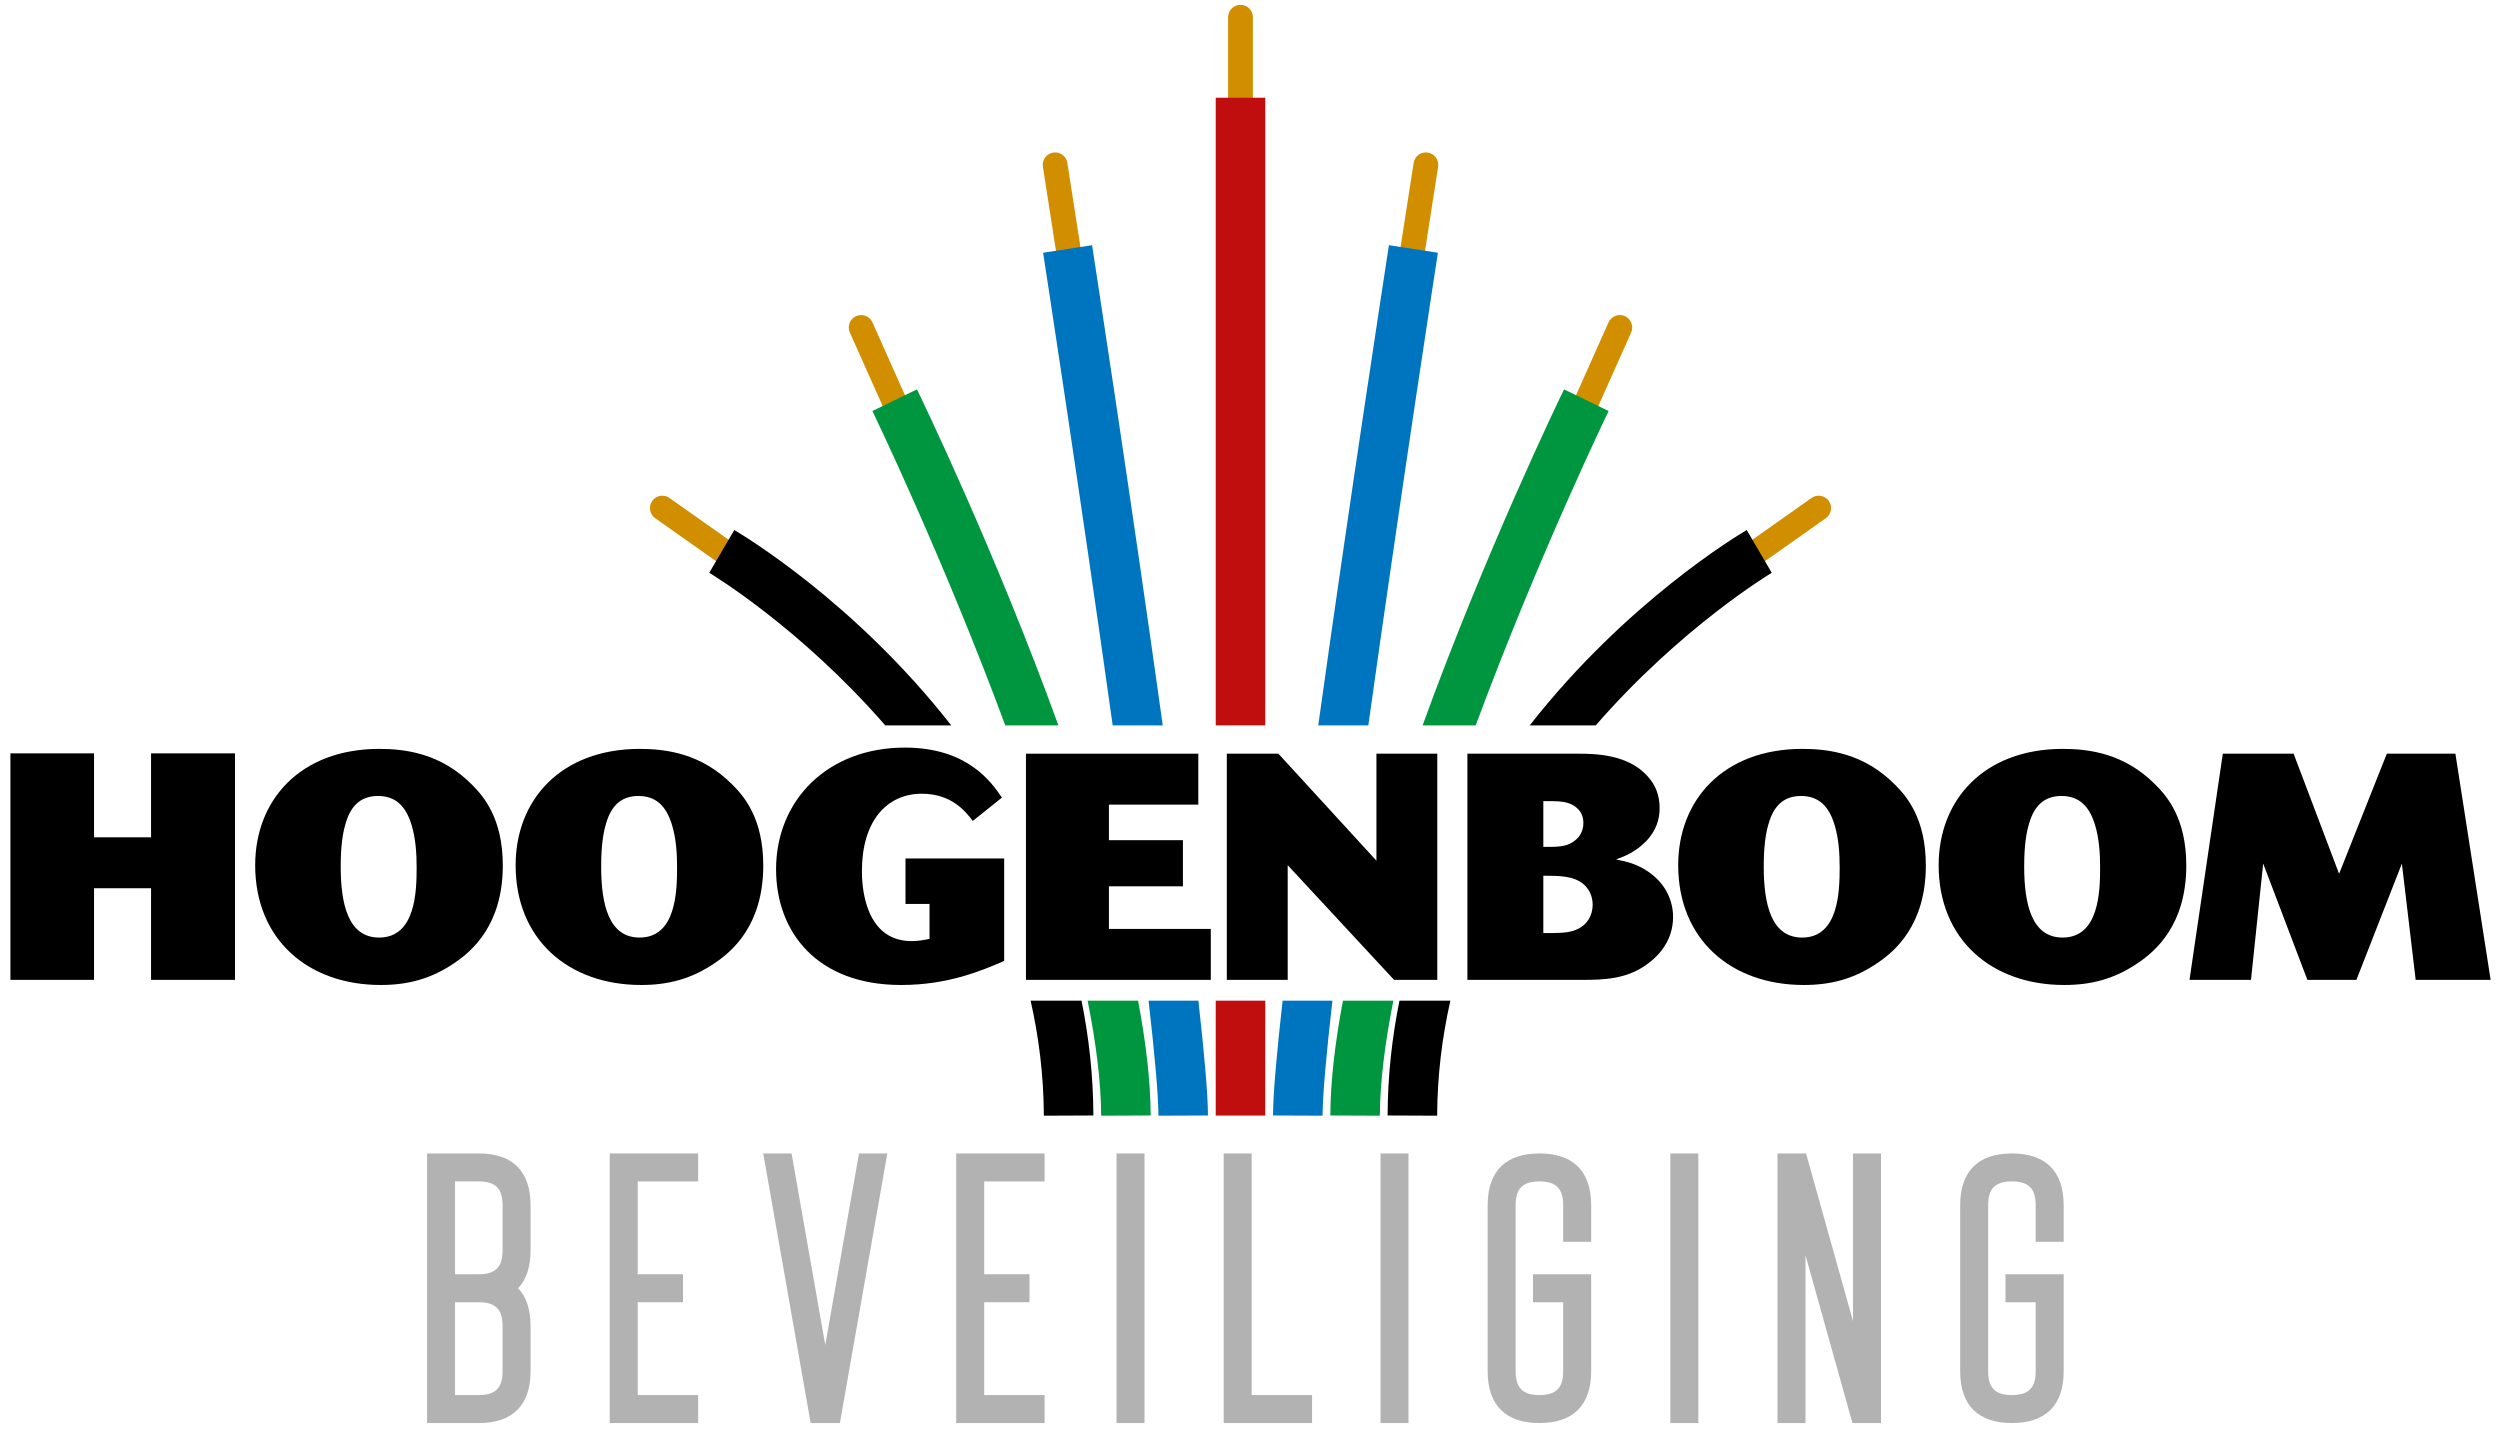 <svg width="194" height="111" viewBox="0 0 194 111" fill="none" xmlns="http://www.w3.org/2000/svg">
<path d="M37.156 89.507H33.141V110.429H37.156C39.783 110.429 41.172 109.04 41.172 106.413V102.897C41.172 101.626 40.848 100.644 40.208 99.968C40.848 99.291 41.172 98.309 41.172 97.038V93.522C41.172 90.895 39.783 89.507 37.156 89.507ZM37.156 108.257H35.312V101.054H37.156C38.449 101.054 39 101.605 39 102.897V106.413C39 107.706 38.449 108.257 37.156 108.257ZM37.156 98.882H35.312V91.679H37.156C38.449 91.679 39 92.23 39 93.522V97.038C39 98.331 38.449 98.882 37.156 98.882Z" fill="#B2B2B2"/>
<path d="M47.315 110.429H54.175V108.257H49.487V101.054H53.003V98.882H49.487V91.679H54.175V89.507H47.315V110.429Z" fill="#B2B2B2"/>
<path d="M64.041 104.372L61.426 89.507H59.227L62.907 110.429H65.176L68.856 89.507H66.657L64.041 104.372Z" fill="#B2B2B2"/>
<path d="M74.201 110.429H81.061V108.257H76.373V101.054H79.889V98.882H76.373V91.679H81.061V89.507H74.201V110.429Z" fill="#B2B2B2"/>
<path d="M88.814 89.507H86.642V110.429H88.814V89.507Z" fill="#B2B2B2"/>
<path d="M97.129 89.507H94.957V110.429H101.816V108.257H97.129V89.507Z" fill="#B2B2B2"/>
<path d="M109.3 89.507H107.128V110.429H109.3V89.507Z" fill="#B2B2B2"/>
<path d="M119.459 89.507C116.832 89.507 115.443 90.895 115.443 93.522V106.413C115.443 109.04 116.832 110.429 119.459 110.429C122.086 110.429 123.475 109.04 123.475 106.413V98.882H118.959V101.054H121.303V106.413C121.303 107.706 120.751 108.257 119.459 108.257C118.167 108.257 117.615 107.706 117.615 106.413V93.522C117.615 92.23 118.167 91.679 119.459 91.679C120.751 91.679 121.303 92.23 121.303 93.522V96.366H123.475V93.522C123.475 90.895 122.086 89.507 119.459 89.507Z" fill="#B2B2B2"/>
<path d="M131.791 89.507H129.619V110.429H131.791V89.507Z" fill="#B2B2B2"/>
<path d="M143.794 102.526L140.149 89.507H137.935V110.429H140.106V97.41L143.751 110.429H145.966V89.507H143.794V102.526Z" fill="#B2B2B2"/>
<path d="M160.141 96.366V93.522C160.141 90.895 158.752 89.507 156.125 89.507C153.498 89.507 152.109 90.895 152.109 93.522V106.413C152.109 109.04 153.498 110.429 156.125 110.429C158.752 110.429 160.141 109.04 160.141 106.413V98.882H155.625V101.054H157.969V106.413C157.969 107.706 157.417 108.257 156.125 108.257C154.833 108.257 154.281 107.706 154.281 106.413V93.522C154.281 92.23 154.833 91.679 156.125 91.679C157.417 91.679 157.969 92.23 157.969 93.522V96.366H160.141Z" fill="#B2B2B2"/>
<path d="M0.808 58.461H7.297V64.975H11.722V58.461H18.235V76.037H11.722V68.927H7.297V76.037H0.808V58.461Z" fill="black"/>
<path d="M36.632 60.898C37.502 61.768 39.018 63.483 39.018 67.162C39.018 71.811 36.582 73.825 35.314 74.695C33.474 75.962 31.659 76.435 29.546 76.435C23.903 76.435 19.802 72.905 19.802 67.137C19.802 62.116 23.257 58.138 29.397 58.113C31.486 58.113 34.22 58.461 36.632 60.898ZM26.812 63.93C26.464 65.049 26.439 66.566 26.439 67.237C26.439 70.145 27.011 72.755 29.422 72.755C32.256 72.755 32.331 69.151 32.331 67.312C32.331 66.217 32.256 65.049 31.933 64.005C31.511 62.613 30.739 61.743 29.273 61.768C28.229 61.792 27.284 62.265 26.812 63.93Z" fill="black"/>
<path d="M56.843 60.898C57.713 61.768 59.229 63.483 59.229 67.162C59.229 71.811 56.793 73.825 55.525 74.695C53.685 75.962 51.87 76.435 49.758 76.435C44.114 76.435 40.013 72.905 40.013 67.137C40.013 62.116 43.468 58.138 49.608 58.113C51.697 58.113 54.431 58.461 56.843 60.898ZM47.023 63.93C46.675 65.049 46.65 66.566 46.65 67.237C46.65 70.145 47.221 72.755 49.633 72.755C52.467 72.755 52.542 69.151 52.542 67.312C52.542 66.217 52.467 65.049 52.144 64.005C51.721 62.613 50.95 61.743 49.484 61.768C48.44 61.792 47.495 62.265 47.023 63.93Z" fill="black"/>
<path d="M77.924 74.57C76.183 75.316 73.598 76.435 69.919 76.435C63.381 76.435 60.223 72.308 60.223 67.46C60.223 62.116 64.201 58.014 70.217 58.014C75.09 58.014 76.929 60.699 77.75 61.892L75.487 63.707C74.965 63.011 73.871 61.593 71.534 61.593C68.8 61.593 66.885 63.731 66.885 67.585C66.885 68.256 66.885 73.029 70.739 73.029C71.236 73.029 71.659 72.955 72.131 72.855V70.145H70.267V66.615H77.924V74.57Z" fill="black"/>
<path d="M92.989 58.486V62.439H86.052V65.198H91.795V68.778H86.052V72.084H93.958V76.037H79.614V58.486H92.989Z" fill="black"/>
<path d="M95.201 58.486H99.203L106.811 66.789V58.486H111.534V76.037H108.178L99.925 67.137V76.037H95.201V58.486Z" fill="black"/>
<path d="M113.871 58.486H122.447C123.815 58.486 126.325 58.536 127.842 60.226C128.488 60.922 128.787 61.743 128.787 62.712C128.787 63.508 128.563 64.452 127.693 65.322C126.897 66.118 126.102 66.441 125.406 66.69C126.077 66.839 126.922 66.988 127.817 67.585C129.334 68.579 129.831 69.996 129.831 71.165C129.831 72.954 128.737 74.123 128.016 74.67C126.35 76.012 124.411 76.037 122.796 76.037H113.871V58.486ZM119.762 65.72C120.657 65.72 121.08 65.72 121.577 65.571C122.299 65.322 122.87 64.75 122.87 63.856C122.87 62.886 122.149 62.463 121.677 62.314C121.204 62.165 120.732 62.165 119.762 62.165V65.72ZM119.762 72.408C120.807 72.408 121.503 72.408 122.074 72.233C123.218 71.886 123.591 70.941 123.591 70.22C123.591 69.549 123.318 68.977 122.87 68.604C122.099 67.957 120.956 67.957 119.762 67.957V72.408Z" fill="black"/>
<path d="M147.058 60.898C147.928 61.768 149.445 63.483 149.445 67.162C149.445 71.811 147.009 73.825 145.741 74.695C143.901 75.962 142.087 76.435 139.973 76.435C134.331 76.435 130.228 72.905 130.228 67.137C130.228 62.116 133.684 58.138 139.825 58.113C141.913 58.113 144.647 58.461 147.058 60.898ZM137.239 63.93C136.891 65.049 136.866 66.566 136.866 67.237C136.866 70.145 137.438 72.755 139.849 72.755C142.683 72.755 142.758 69.151 142.758 67.312C142.758 66.217 142.683 65.049 142.36 64.005C141.937 62.613 141.167 61.743 139.7 61.768C138.656 61.792 137.712 62.265 137.239 63.93Z" fill="black"/>
<path d="M167.269 60.898C168.139 61.768 169.656 63.483 169.656 67.162C169.656 71.811 167.221 73.825 165.952 74.695C164.112 75.962 162.298 76.435 160.184 76.435C154.542 76.435 150.439 72.905 150.439 67.137C150.439 62.116 153.895 58.138 160.036 58.113C162.124 58.113 164.858 58.461 167.269 60.898ZM157.45 63.93C157.102 65.049 157.077 66.566 157.077 67.237C157.077 70.145 157.649 72.755 160.06 72.755C162.894 72.755 162.969 69.151 162.969 67.312C162.969 66.217 162.894 65.049 162.571 64.005C162.148 62.613 161.378 61.743 159.911 61.768C158.867 61.792 157.923 62.265 157.45 63.93Z" fill="black"/>
<path d="M172.49 58.486H177.984L181.514 67.808L185.218 58.486H190.539L193.273 76.037H187.456L186.386 67.013L182.857 76.037H179.053L175.623 67.013L174.677 76.037H169.905L172.49 58.486Z" fill="black"/>
<path d="M96.263 11.91C95.732 11.91 95.301 11.479 95.301 10.949V1.336C95.301 0.805 95.732 0.375 96.263 0.375C96.793 0.375 97.224 0.805 97.224 1.336V10.949C97.224 11.479 96.793 11.91 96.263 11.91Z" fill="#D18F00"/>
<path d="M109.172 23.248C109.123 23.248 109.073 23.245 109.023 23.237C108.498 23.155 108.139 22.664 108.221 22.139L109.699 12.641C109.78 12.117 110.263 11.757 110.796 11.839C111.321 11.92 111.68 12.412 111.598 12.937L110.12 22.435C110.047 22.909 109.638 23.248 109.172 23.248Z" fill="#D18F00"/>
<path d="M121.782 35.148C121.651 35.148 121.517 35.121 121.391 35.064C120.906 34.848 120.688 34.279 120.904 33.794L124.822 25.017C125.039 24.532 125.608 24.316 126.092 24.531C126.577 24.747 126.794 25.316 126.578 25.8L122.66 34.578C122.5 34.935 122.149 35.148 121.782 35.148Z" fill="#D18F00"/>
<path d="M133.279 45.933C132.977 45.933 132.681 45.791 132.493 45.526C132.186 45.092 132.29 44.492 132.723 44.186L140.575 38.642C141.011 38.334 141.608 38.44 141.915 38.872C142.222 39.306 142.118 39.906 141.684 40.212L133.833 45.757C133.664 45.876 133.471 45.933 133.279 45.933Z" fill="#D18F00"/>
<path d="M83.354 23.248C82.888 23.248 82.479 22.909 82.405 22.435L80.928 12.937C80.846 12.412 81.205 11.92 81.729 11.839C82.256 11.757 82.745 12.117 82.827 12.641L84.305 22.139C84.386 22.664 84.027 23.155 83.503 23.237C83.453 23.245 83.403 23.248 83.354 23.248Z" fill="#D18F00"/>
<path d="M70.743 35.148C70.376 35.148 70.025 34.936 69.865 34.578L65.947 25.8C65.731 25.316 65.949 24.747 66.433 24.531C66.918 24.315 67.487 24.531 67.703 25.017L71.621 33.794C71.837 34.279 71.62 34.848 71.135 35.064C71.008 35.121 70.874 35.148 70.743 35.148Z" fill="#D18F00"/>
<path d="M59.247 45.933C59.056 45.933 58.863 45.876 58.694 45.757L50.841 40.212C50.407 39.906 50.304 39.307 50.61 38.873C50.915 38.439 51.515 38.334 51.95 38.642L59.803 44.187C60.237 44.493 60.34 45.092 60.033 45.526C59.846 45.791 59.549 45.933 59.247 45.933Z" fill="#D18F00"/>
<path d="M114.515 56.289C119.333 43.279 124.73 32.097 124.828 31.895L121.369 30.215C120.954 31.07 115.285 42.808 110.394 56.289H114.515Z" fill="#009640"/>
<path d="M104.212 77.651C103.608 80.86 103.244 83.882 103.233 86.561L107.077 86.578C107.089 83.935 107.48 80.899 108.126 77.651H104.212Z" fill="#009640"/>
<path d="M123.829 56.289C130.474 48.657 137.355 44.529 137.488 44.451L135.547 41.132C134.91 41.504 126.219 46.688 118.709 56.289H123.829Z" fill="black"/>
<path d="M108.598 77.651C108.03 80.47 107.691 83.435 107.678 86.561L111.523 86.578C111.536 83.441 111.913 80.468 112.549 77.651H108.598Z" fill="black"/>
<path d="M106.182 56.289C108.658 38.583 111.53 19.941 111.58 19.613L107.781 19.026C107.574 20.368 104.731 38.822 102.296 56.289H106.182Z" fill="#0075BF"/>
<path d="M99.531 77.651C99.074 81.719 98.793 84.881 98.786 86.561L102.631 86.578C102.638 84.945 102.927 81.766 103.396 77.651H99.531Z" fill="#0075BF"/>
<path d="M98.185 7.584H94.34V56.289H98.185V7.584Z" fill="#C00D0D"/>
<path d="M98.185 77.651H94.34V86.569H98.185V77.651Z" fill="#C00D0D"/>
<path d="M68.696 56.289H73.816C66.307 46.688 57.616 41.504 56.979 41.132L55.037 44.451C55.171 44.529 62.052 48.657 68.696 56.289Z" fill="black"/>
<path d="M79.976 77.651C80.612 80.468 80.989 83.441 81.003 86.578L84.847 86.561C84.834 83.435 84.495 80.47 83.927 77.651H79.976Z" fill="black"/>
<path d="M84.4 77.651C85.046 80.899 85.437 83.935 85.449 86.578L89.293 86.561C89.282 83.882 88.918 80.86 88.314 77.651H84.4Z" fill="#009640"/>
<path d="M82.132 56.289C77.241 42.808 71.571 31.07 71.156 30.215L67.698 31.895C67.795 32.097 73.193 43.279 78.01 56.289H82.132Z" fill="#009640"/>
<path d="M90.23 56.289C87.795 38.822 84.952 20.368 84.745 19.026L80.945 19.613C80.996 19.941 83.867 38.583 86.344 56.289H90.23Z" fill="#0075BF"/>
<path d="M89.129 77.651C89.598 81.766 89.888 84.945 89.895 86.578L93.739 86.561C93.732 84.881 93.451 81.719 92.995 77.651H89.129Z" fill="#0075BF"/>
</svg>
